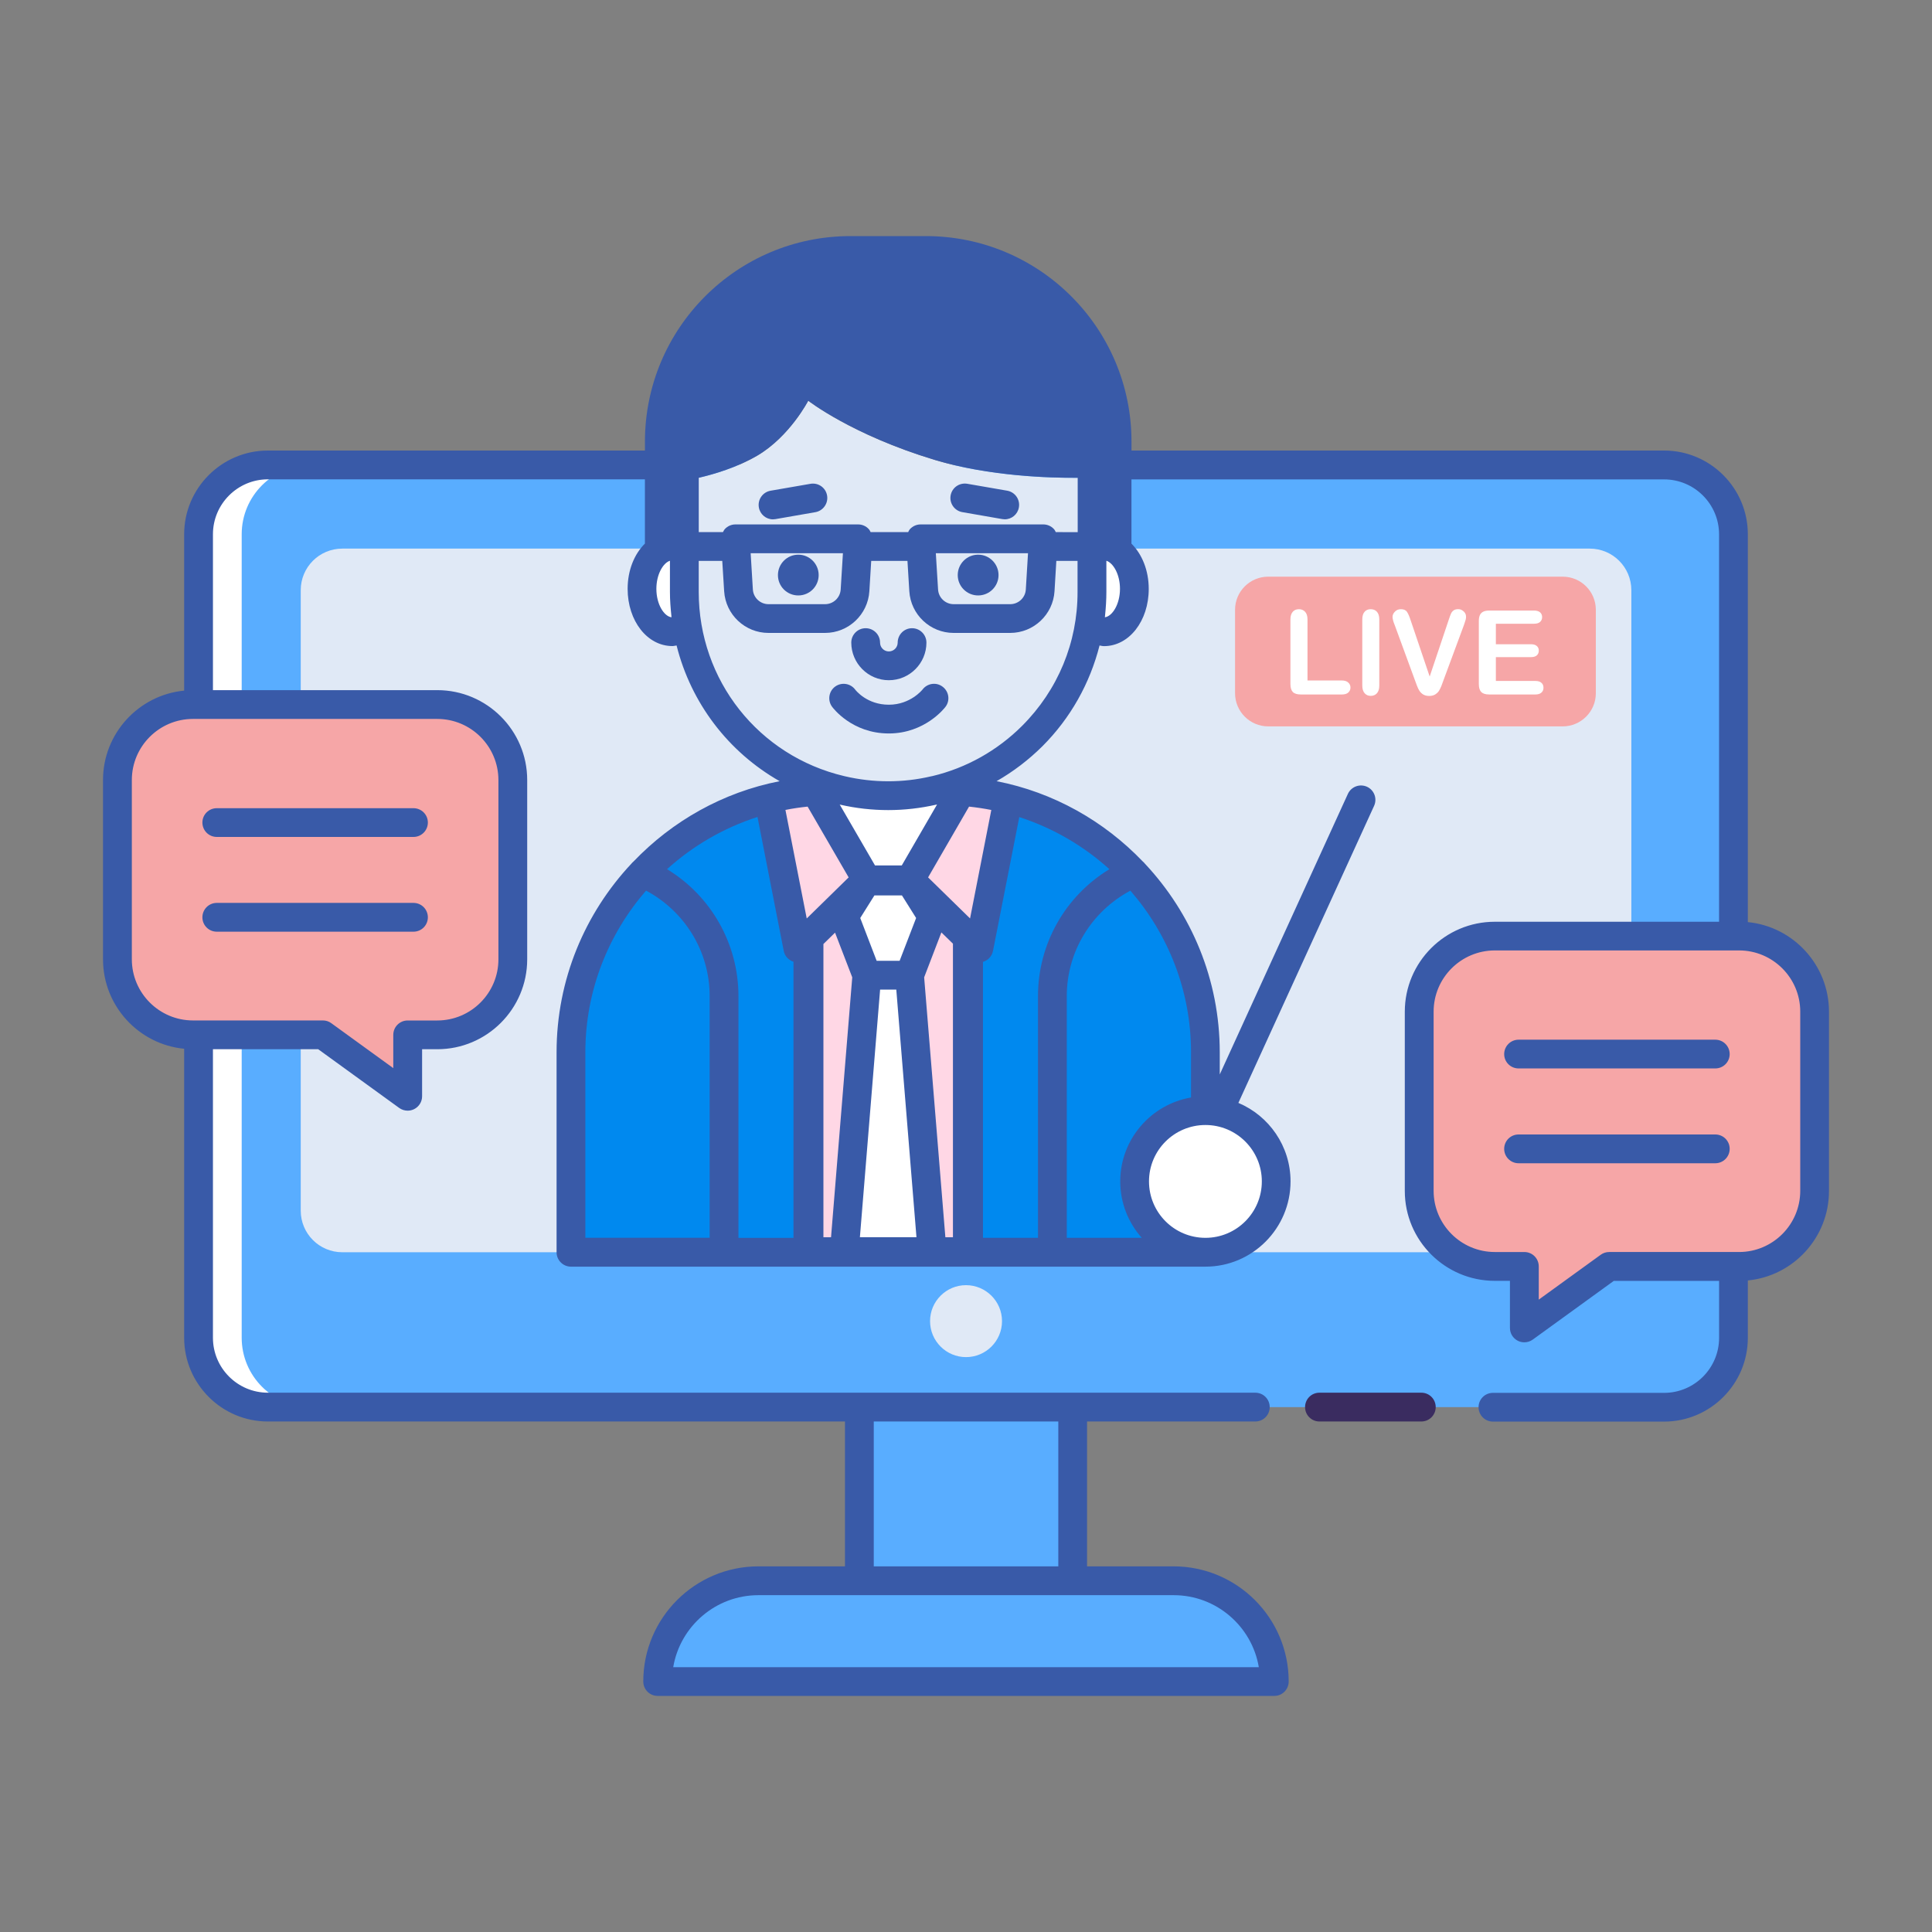 <?xml version="1.0" encoding="utf-8"?>
<!-- Generator: Adobe Illustrator 16.0.0, SVG Export Plug-In . SVG Version: 6.00 Build 0)  -->
<!DOCTYPE svg PUBLIC "-//W3C//DTD SVG 1.1//EN" "http://www.w3.org/Graphics/SVG/1.1/DTD/svg11.dtd">
<svg version="1.1" id="Design" xmlns="http://www.w3.org/2000/svg" xmlns:xlink="http://www.w3.org/1999/xlink" x="0px" y="0px"
	 width="50px" height="50px" viewBox="0 0 50 50" enable-background="new 0 0 50 50" xml:space="preserve">
<rect x="0" y="0" width="50" height="50" fill="#808080" stroke="none"/>
<rect x="5.885" y="5.886" fill="none" width="38.23" height="38.229"/>
<g>
	<path fill="#E6E7E8" d="M46.725,25.354"/>
	<rect x="22.241" y="36.416" fill="#59ADFF" width="5.521" height="4.494"/>
	<path fill="#59ADFF" d="M43.068,36.416H6.933c-0.991,0-1.795-0.805-1.795-1.795V13.827c0-0.991,0.805-1.794,1.795-1.794h36.133
		c0.992,0,1.795,0.804,1.795,1.794v20.794C44.861,35.611,44.059,36.416,43.068,36.416L43.068,36.416z M43.068,36.416"/>
	<path fill="#FFFFFF" d="M6.255,34.621V13.827c0-0.991,0.805-1.794,1.795-1.794H6.933c-0.991,0-1.795,0.804-1.795,1.794v20.794
		c0,0.99,0.805,1.795,1.795,1.795H8.05C7.06,36.416,6.255,35.611,6.255,34.621L6.255,34.621z M6.255,34.621"/>
	<path fill="#E0E9F6" d="M41.143,32.408H8.859c-0.595,0-1.076-0.482-1.076-1.076V15.274c0-0.595,0.481-1.076,1.076-1.076h32.284
		c0.594,0,1.076,0.481,1.076,1.076v16.058C42.219,31.926,41.736,32.408,41.143,32.408L41.143,32.408z M41.143,32.408"/>
	<path fill="#E0E9F6" d="M25.932,34.191c0,0.514-0.418,0.931-0.931,0.931c-0.514,0-0.931-0.417-0.931-0.931S24.487,33.26,25,33.26
		C25.514,33.26,25.932,33.678,25.932,34.191L25.932,34.191z M25.932,34.191"/>
	<path fill="#59ADFF" d="M32.98,43.519H17.02c0-1.439,1.167-2.608,2.608-2.608h10.745C31.813,40.91,32.98,42.078,32.98,43.519
		L32.98,43.519z M32.98,43.519"/>
	<path fill="#F6A6A7" d="M4.995,18.233h6.321c1.08,0,1.955,0.875,1.955,1.954v4.64c0,1.08-0.875,1.955-1.955,1.955H10.55v1.59
		l-2.193-1.59H4.995c-1.08,0-1.955-0.875-1.955-1.955v-4.64C3.04,19.108,3.915,18.233,4.995,18.233L4.995,18.233z M4.995,18.233"/>
	<path fill="#F6A6A7" d="M45.006,24.226h-6.32c-1.08,0-1.955,0.875-1.955,1.955v4.639c0,1.08,0.875,1.956,1.955,1.956h0.764v1.59
		l2.195-1.59h3.361c1.08,0,1.955-0.876,1.955-1.956v-4.639C46.961,25.101,46.086,24.226,45.006,24.226L45.006,24.226z
		 M45.006,24.226"/>
	<path fill="#0089EF" d="M24.415,20.453h-0.235c-0.383,0.091-0.781,0.139-1.192,0.139c-0.41,0-0.811-0.048-1.194-0.139h-0.235
		c-3.745,0-6.78,3.036-6.78,6.781v5.174h16.418v-5.174C31.195,23.489,28.16,20.453,24.415,20.453L24.415,20.453z M24.415,20.453"/>
	<path fill="#FFD7E5" d="M19.889,20.663l0.759,3.872l0.284-0.278l1.506-1.472l-1.339-2.311c-0.021,0.002-0.042,0-0.063,0.003
		c-0.021-0.003-0.039,0-0.061,0.003c-0.366,0.026-0.727,0.087-1.071,0.179C19.899,20.66,19.894,20.662,19.889,20.663L19.889,20.663z
		 M19.889,20.663"/>
	<path fill="#FFD7E5" d="M23.544,22.785l1.517,1.484l0.273,0.267l0.757-3.866c-0.299-0.078-0.604-0.141-0.919-0.171
		c-0.019-0.007-0.034-0.007-0.052-0.009c-0.079-0.009-0.161-0.008-0.241-0.013L23.544,22.785z M23.544,22.785"/>
	<path fill="#FFD7E5" d="M25.051,20.486c-0.013-0.002-0.026-0.001-0.038-0.003C25.026,20.483,25.039,20.485,25.051,20.486
		L25.051,20.486z M25.051,20.486"/>
	<path fill="#FFD7E5" d="M23.544,22.785l0.019-0.033l-0.022,0.033h-1.102l-1.506,1.472l-0.011,0.011v8.141h4.129v-8.149
		L23.544,22.785z M23.544,22.785"/>
	<path fill="#FFFFFF" d="M24.19,20.453c0,0.003-0.003,0.003-0.006,0c-0.386,0.091-0.785,0.139-1.197,0.139
		c-0.411,0-0.814-0.048-1.199-0.139c-0.003,0.003-0.003,0.003-0.003,0c-0.288-0.067-0.568-0.158-0.836-0.271
		c0,0.011,0.001,0.02,0.001,0.032l1.489,2.57h1.102l0.022-0.033l1.461-2.523c0-0.02,0.001-0.033,0.002-0.049
		C24.757,20.292,24.479,20.385,24.19,20.453L24.19,20.453z M24.19,20.453"/>
	<path fill="#FFFFFF" d="M24.124,23.718l-0.585,1.521h-1.104l-0.585-1.521l0.585-0.933h1.104L24.124,23.718z M24.124,23.718"/>
	<path fill="#FFFFFF" d="M24.124,32.408h-2.274l0.585-7.17h1.104L24.124,32.408z M24.124,32.408"/>
	<path fill="#E0E9F6" d="M24.186,11.901c-2.146-0.649-3.27-1.531-3.27-1.531s-0.474,0.921-1.312,1.417s-1.893,0.651-1.893,0.651
		v1.781h-0.001v1.1c0,2.498,1.739,4.592,4.073,5.134c0,0.003,0,0.003,0.003,0c0.386,0.091,0.788,0.139,1.2,0.139
		c0.411,0,0.812-0.048,1.197-0.139c0.002,0.003,0.005,0.003,0.005,0c0.976-0.228,1.845-0.725,2.527-1.405
		c0.953-0.954,1.545-2.272,1.545-3.729v-2.963C28.252,12.357,26.064,12.47,24.186,11.901L24.186,11.901z M24.186,11.901"/>
	<path fill="#FFFFFF" d="M28.572,14.129c-0.111,0-0.215,0.033-0.311,0.091v1.099c0,0.301-0.027,0.596-0.076,0.883
		c0.115,0.091,0.246,0.148,0.387,0.148c0.434,0,0.785-0.498,0.785-1.11C29.357,14.626,29.006,14.129,28.572,14.129L28.572,14.129z
		 M28.572,14.129"/>
	<path fill="#FFFFFF" d="M17.712,15.318V14.22c-0.096-0.058-0.2-0.091-0.312-0.091c-0.434,0-0.785,0.497-0.785,1.11
		c0,0.612,0.352,1.109,0.785,1.109c0.142,0,0.271-0.058,0.386-0.147C17.738,15.914,17.712,15.619,17.712,15.318L17.712,15.318z
		 M17.712,15.318"/>
	<path fill="#FFFFFF" d="M33.029,30.574c0,1.014-0.82,1.834-1.834,1.834c-1.012,0-1.832-0.82-1.832-1.834
		c0-1.011,0.82-1.832,1.832-1.832C32.209,28.742,33.029,29.563,33.029,30.574L33.029,30.574z M33.029,30.574"/>
	<path fill="#3A2C60" d="M36.785,36.043h-2.639c-0.205,0-0.371,0.166-0.371,0.373c0,0.205,0.166,0.372,0.371,0.372h2.639
		c0.205,0,0.371-0.167,0.371-0.372C37.156,36.209,36.99,36.043,36.785,36.043L36.785,36.043z M36.785,36.043"/>
	<path fill="#395AA8" d="M5.61,21.66h5.091c0.206,0,0.372-0.167,0.372-0.373c0-0.205-0.166-0.371-0.372-0.371H5.61
		c-0.206,0-0.372,0.166-0.372,0.371C5.238,21.493,5.404,21.66,5.61,21.66L5.61,21.66z M5.61,21.66"/>
	<path fill="#395AA8" d="M5.61,24.112h5.091c0.206,0,0.372-0.166,0.372-0.372s-0.166-0.373-0.372-0.373H5.61
		c-0.206,0-0.372,0.167-0.372,0.373S5.404,24.112,5.61,24.112L5.61,24.112z M5.61,24.112"/>
	<path fill="#395AA8" d="M45.234,23.864V13.827c0-1.194-0.973-2.167-2.166-2.167H29.283v-0.23c0-2.938-2.383-5.32-5.321-5.32h-1.951
		c-2.938,0-5.32,2.382-5.32,5.32v0.23H6.933c-1.194,0-2.167,0.973-2.167,2.167v4.046c-1.176,0.114-2.1,1.108-2.1,2.314v4.64
		c0,1.205,0.923,2.201,2.1,2.315v7.479c0,1.195,0.973,2.167,2.167,2.167h14.935v3.749h-2.24c-1.644,0-2.98,1.338-2.98,2.98
		c0,0.206,0.166,0.373,0.372,0.373H32.98c0.205,0,0.371-0.167,0.371-0.373c0-1.644-1.336-2.98-2.98-2.98h-2.238v-3.749h4.354
		c0.207,0,0.373-0.167,0.373-0.372c0-0.207-0.166-0.373-0.373-0.373H6.933c-0.784,0-1.422-0.637-1.422-1.422v-7.467h2.724
		l2.097,1.52c0.065,0.047,0.143,0.07,0.219,0.07c0.059,0,0.117-0.014,0.17-0.041c0.124-0.063,0.203-0.191,0.203-0.331v-1.218h0.393
		c1.283,0,2.327-1.044,2.327-2.327v-4.64c0-1.283-1.044-2.326-2.327-2.326H5.511v-4.034c0-0.784,0.638-1.422,1.422-1.422h9.757
		v1.663c-0.272,0.269-0.447,0.687-0.447,1.171c0,0.831,0.509,1.481,1.158,1.481c0.037,0,0.073-0.011,0.109-0.015
		c0.373,1.491,1.339,2.756,2.667,3.512c-1.473,0.288-2.78,1.034-3.779,2.076c-0.022,0.019-0.042,0.038-0.06,0.061
		c-1.197,1.279-1.934,2.994-1.934,4.88v5.174c0,0.205,0.167,0.373,0.372,0.373h16.42c1.215,0,2.203-0.99,2.203-2.207
		c0-0.912-0.557-1.697-1.35-2.031l3.512-7.687c0.086-0.188,0.004-0.409-0.184-0.495c-0.188-0.084-0.408-0.002-0.494,0.185
		l-3.316,7.261v-0.572c0-1.886-0.736-3.601-1.934-4.88c-0.018-0.022-0.037-0.043-0.059-0.061c-1-1.044-2.309-1.79-3.783-2.077
		c0.432-0.247,0.83-0.551,1.188-0.906c0.73-0.731,1.229-1.629,1.477-2.606c0.037,0.006,0.076,0.017,0.115,0.017
		c0.65,0,1.158-0.65,1.158-1.481c0-0.484-0.176-0.902-0.447-1.171v-1.663h13.785c0.783,0,1.422,0.638,1.422,1.422v10.026h-5.805
		c-1.283,0-2.328,1.044-2.328,2.327v4.64c0,1.283,1.045,2.326,2.328,2.326h0.393v1.219c0,0.14,0.078,0.268,0.203,0.332
		c0.053,0.027,0.111,0.04,0.168,0.04c0.078,0,0.154-0.023,0.219-0.07l2.098-1.52h2.725v1.474c0,0.785-0.639,1.424-1.422,1.424
		h-4.432c-0.205,0-0.371,0.166-0.371,0.371s0.166,0.373,0.371,0.373h4.43c1.195,0,2.168-0.973,2.168-2.168v-1.485
		c1.176-0.114,2.1-1.109,2.1-2.315v-4.64C47.334,24.975,46.41,23.979,45.234,23.864L45.234,23.864z M32.578,43.146H17.423
		c0.178-1.056,1.098-1.863,2.205-1.863h10.745C31.479,41.282,32.4,42.09,32.578,43.146L32.578,43.146z M27.389,36.788v3.749h-4.776
		v-3.749H27.389z M12.899,20.188v4.64c0,0.872-0.71,1.582-1.583,1.582H10.55c-0.206,0-0.372,0.167-0.372,0.373v0.86L8.574,26.48
		c-0.063-0.047-0.14-0.071-0.218-0.071H4.994c-0.872,0-1.582-0.71-1.582-1.582v-4.64c0-0.872,0.71-1.581,1.582-1.581h6.322
		C12.189,18.606,12.899,19.315,12.899,20.188L12.899,20.188z M27.324,13.771c-0.016-0.027-0.027-0.058-0.051-0.081
		c-0.07-0.075-0.168-0.118-0.271-0.118h-3.178c-0.103,0-0.2,0.043-0.271,0.118c-0.022,0.023-0.035,0.054-0.05,0.081h-0.971
		c-0.015-0.027-0.027-0.058-0.051-0.081c-0.07-0.075-0.168-0.118-0.271-0.118h-3.178c-0.103,0-0.201,0.043-0.271,0.118
		c-0.022,0.023-0.035,0.054-0.051,0.081h-0.626v-1.406c0.383-0.089,0.994-0.267,1.521-0.577c0.838-0.497,1.313-1.418,1.313-1.418
		s1.123,0.882,3.27,1.531c1.41,0.427,2.996,0.47,3.703,0.464v1.407L27.324,13.771L27.324,13.771z M26.605,14.317l-0.057,0.939
		c-0.012,0.213-0.191,0.38-0.404,0.38h-1.463c-0.214,0-0.392-0.167-0.404-0.381l-0.058-0.938H26.605z M21.815,14.317l-0.058,0.938
		c-0.013,0.214-0.191,0.381-0.404,0.381h-1.464c-0.214,0-0.392-0.167-0.405-0.381l-0.057-0.938H21.815z M17.378,15.975
		c-0.189-0.023-0.391-0.33-0.391-0.735c0-0.377,0.174-0.67,0.351-0.728v0.808c0,0.208,0.016,0.413,0.037,0.616
		C17.376,15.949,17.376,15.962,17.378,15.975L17.378,15.975z M26.863,32.035h-1.424v-7.144c0.002,0,0.004,0,0.006,0
		c0.131-0.04,0.227-0.149,0.254-0.283l0.68-3.462c0.873,0.282,1.666,0.746,2.332,1.349c-1.137,0.69-1.848,1.928-1.848,3.285V32.035z
		 M20.901,20.875l1.062,1.832l-1.085,1.063l-0.551-2.809C20.516,20.923,20.707,20.895,20.901,20.875L20.901,20.875z M22.263,23.758
		l0.367-0.585h0.712l0.367,0.585l-0.427,1.108h-0.594L22.263,23.758z M21.31,24.431l0.301-0.294l0.445,1.156l-0.549,6.727H21.31
		V24.431z M22.777,25.611h0.419l0.522,6.408h-1.464L22.777,25.611z M23.917,25.293l0.446-1.162l0.299,0.291v7.598h-0.196
		L23.917,25.293z M20.283,24.608c0.025,0.133,0.123,0.24,0.252,0.282v7.146h-1.424V25.78c0-1.357-0.711-2.595-1.848-3.286
		c0.669-0.604,1.463-1.069,2.341-1.351L20.283,24.608z M25.105,23.769l-1.086-1.062l1.06-1.832c0.195,0.021,0.387,0.05,0.576,0.087
		L25.105,23.769z M23.338,22.397h-0.693l-0.913-1.575c0.005,0,0.009,0.002,0.013,0.003c0.406,0.093,0.824,0.14,1.244,0.14
		c0.416,0,0.833-0.048,1.239-0.14c0.008-0.001,0.016-0.004,0.023-0.005L23.338,22.397z M15.149,27.234
		c0-1.602,0.597-3.062,1.571-4.185c1.005,0.537,1.646,1.576,1.646,2.73v6.255h-3.217V27.234z M32.656,30.574
		c0,0.807-0.654,1.461-1.459,1.461c-0.807,0-1.461-0.654-1.461-1.461c0-0.805,0.654-1.459,1.461-1.459
		C32.002,29.115,32.656,29.77,32.656,30.574L32.656,30.574z M30.824,28.403c-1.039,0.179-1.832,1.084-1.832,2.171
		c0,0.562,0.211,1.072,0.557,1.461h-1.941V25.78c0-1.154,0.641-2.193,1.646-2.73c0.975,1.123,1.57,2.583,1.57,4.185V28.403z
		 M26.453,18.784c-0.643,0.642-1.444,1.091-2.323,1.301c-0.011,0.001-0.021,0.003-0.033,0.006c-0.727,0.172-1.498,0.17-2.225,0
		c-0.007-0.002-0.014-0.004-0.022-0.005c-2.219-0.523-3.767-2.48-3.767-4.767v-0.803h0.609l0.049,0.784
		c0.037,0.606,0.541,1.08,1.147,1.08h1.464c0.606,0,1.11-0.474,1.147-1.08l0.048-0.784h0.938l0.048,0.784
		c0.037,0.606,0.541,1.08,1.147,1.08h1.463c0.607,0,1.111-0.474,1.148-1.08l0.047-0.784h0.549v0.803
		C27.889,16.628,27.379,17.857,26.453,18.784L26.453,18.784z M28.594,15.975c0.002-0.012,0.004-0.024,0.004-0.036
		c0.021-0.203,0.035-0.411,0.035-0.619V14.6l0,0v-0.088c0.178,0.058,0.352,0.35,0.352,0.728
		C28.984,15.645,28.783,15.951,28.594,15.975L28.594,15.975z M46.59,30.819c0,0.873-0.711,1.583-1.582,1.583h-3.361
		c-0.08,0-0.156,0.024-0.219,0.07l-1.605,1.162v-0.859c0-0.207-0.166-0.373-0.373-0.373h-0.764c-0.873,0-1.584-0.71-1.584-1.583
		v-4.639c0-0.873,0.711-1.583,1.584-1.583h6.322c0.871,0,1.582,0.71,1.582,1.583V30.819z M46.59,30.819"/>
	<path fill="#395AA8" d="M44.391,26.907h-5.09c-0.207,0-0.373,0.168-0.373,0.373s0.166,0.371,0.373,0.371h5.09
		c0.207,0,0.373-0.166,0.373-0.371S44.598,26.907,44.391,26.907L44.391,26.907z M44.391,26.907"/>
	<path fill="#395AA8" d="M44.391,29.36h-5.09c-0.207,0-0.373,0.166-0.373,0.372c0,0.205,0.166,0.373,0.373,0.373h5.09
		c0.207,0,0.373-0.168,0.373-0.373C44.764,29.526,44.598,29.36,44.391,29.36L44.391,29.36z M44.391,29.36"/>
	<path fill="#395AA8" d="M20.66,15.41c0.291,0,0.527-0.235,0.527-0.527c0-0.291-0.236-0.528-0.527-0.528s-0.527,0.237-0.527,0.528
		C20.132,15.175,20.368,15.41,20.66,15.41L20.66,15.41z M20.66,15.41"/>
	<path fill="#395AA8" d="M25.842,14.883c0,0.291-0.236,0.527-0.528,0.527c-0.292,0-0.528-0.236-0.528-0.527s0.236-0.528,0.528-0.528
		C25.605,14.354,25.842,14.592,25.842,14.883L25.842,14.883z M25.842,14.883"/>
	<path fill="#395AA8" d="M23.003,17.604c0.536,0,0.973-0.437,0.973-0.973c0-0.206-0.167-0.373-0.372-0.373
		c-0.206,0-0.372,0.167-0.372,0.373c0,0.126-0.103,0.228-0.229,0.228c-0.125,0-0.227-0.102-0.227-0.228
		c0-0.206-0.167-0.373-0.373-0.373c-0.205,0-0.372,0.167-0.372,0.373C22.032,17.167,22.467,17.604,23.003,17.604L23.003,17.604z
		 M23.003,17.604"/>
	<path fill="#395AA8" d="M26.066,12.699l-1.033-0.179c-0.206-0.034-0.396,0.101-0.431,0.303c-0.036,0.202,0.101,0.396,0.303,0.431
		l1.034,0.18c0.021,0.004,0.043,0.006,0.063,0.006c0.18,0,0.336-0.128,0.367-0.31C26.404,12.928,26.27,12.735,26.066,12.699
		L26.066,12.699z M26.066,12.699"/>
	<path fill="#395AA8" d="M20.974,12.521l-1.033,0.179c-0.202,0.036-0.337,0.229-0.302,0.431c0.031,0.182,0.188,0.31,0.366,0.31
		c0.021,0,0.042-0.002,0.063-0.006l1.034-0.18c0.201-0.035,0.338-0.229,0.303-0.431C21.37,12.621,21.179,12.486,20.974,12.521
		L20.974,12.521z M20.974,12.521"/>
	<path fill="#395AA8" d="M23.875,17.845c-0.003,0.004-0.313,0.393-0.872,0.393c-0.563,0-0.852-0.367-0.869-0.389
		c-0.121-0.164-0.352-0.201-0.518-0.082c-0.167,0.12-0.204,0.354-0.084,0.521c0.021,0.028,0.512,0.694,1.47,0.694
		c0.935,0,1.445-0.659,1.466-0.688c0.125-0.163,0.093-0.396-0.072-0.521C24.232,17.647,24,17.681,23.875,17.845L23.875,17.845z
		 M23.875,17.845"/>
	<path fill="#F6A6A7" d="M40.441,18.799h-7.619c-0.475,0-0.859-0.386-0.859-0.859v-2.158c0-0.475,0.385-0.858,0.859-0.858h7.619
		c0.475,0,0.859,0.384,0.859,0.858v2.158C41.301,18.413,40.916,18.799,40.441,18.799L40.441,18.799z M40.441,18.799"/>
	<path fill="#FFFFFF" d="M33.838,16.031v1.58h0.891c0.07,0,0.125,0.018,0.162,0.052c0.039,0.034,0.059,0.078,0.059,0.13
		c0,0.054-0.02,0.097-0.057,0.13s-0.092,0.05-0.164,0.05h-1.063c-0.096,0-0.164-0.021-0.207-0.063
		c-0.041-0.043-0.063-0.112-0.063-0.207v-1.671c0-0.089,0.021-0.155,0.061-0.2c0.039-0.044,0.094-0.066,0.158-0.066
		c0.066,0,0.119,0.022,0.16,0.066S33.838,15.942,33.838,16.031L33.838,16.031z M33.838,16.031"/>
	<path fill="#FFFFFF" d="M35.256,17.742v-1.711c0-0.088,0.02-0.155,0.061-0.2c0.039-0.044,0.092-0.065,0.156-0.065
		c0.066,0,0.121,0.021,0.16,0.065c0.041,0.044,0.063,0.111,0.063,0.2v1.711c0,0.089-0.021,0.156-0.063,0.201
		c-0.039,0.044-0.094,0.066-0.16,0.066c-0.063,0-0.115-0.022-0.156-0.068C35.277,17.897,35.256,17.83,35.256,17.742L35.256,17.742z
		 M35.256,17.742"/>
	<path fill="#FFFFFF" d="M36.508,16.054L37,17.509l0.492-1.466c0.025-0.077,0.045-0.13,0.059-0.16
		c0.012-0.03,0.033-0.058,0.063-0.082c0.029-0.023,0.07-0.036,0.121-0.036c0.039,0,0.072,0.009,0.105,0.028
		c0.031,0.02,0.057,0.044,0.076,0.075c0.018,0.03,0.025,0.063,0.025,0.094c0,0.021-0.002,0.045-0.008,0.07s-0.014,0.05-0.023,0.073
		c-0.008,0.024-0.018,0.049-0.025,0.075L37.359,17.6c-0.02,0.054-0.037,0.105-0.057,0.155c-0.02,0.048-0.041,0.091-0.064,0.128
		c-0.025,0.037-0.059,0.067-0.1,0.092c-0.041,0.023-0.09,0.036-0.15,0.036c-0.059,0-0.109-0.012-0.15-0.035s-0.072-0.055-0.1-0.093
		c-0.023-0.038-0.047-0.08-0.064-0.129c-0.02-0.049-0.037-0.101-0.057-0.154l-0.516-1.407c-0.01-0.025-0.02-0.051-0.029-0.075
		c-0.008-0.024-0.018-0.052-0.023-0.08c-0.006-0.027-0.01-0.052-0.01-0.072c0-0.05,0.021-0.097,0.063-0.138
		c0.039-0.041,0.09-0.062,0.152-0.062c0.074,0,0.127,0.022,0.158,0.068C36.443,15.879,36.475,15.952,36.508,16.054L36.508,16.054z
		 M36.508,16.054"/>
	<path fill="#FFFFFF" d="M39.703,16.142h-0.99v0.531h0.912c0.066,0,0.117,0.017,0.148,0.046c0.035,0.03,0.051,0.07,0.051,0.119
		c0,0.05-0.016,0.089-0.049,0.121c-0.033,0.03-0.082,0.047-0.15,0.047h-0.912v0.617h1.023c0.07,0,0.121,0.016,0.156,0.048
		c0.037,0.031,0.053,0.075,0.053,0.128c0,0.052-0.016,0.093-0.053,0.125c-0.035,0.032-0.086,0.049-0.156,0.049h-1.193
		c-0.098,0-0.166-0.021-0.207-0.064c-0.043-0.042-0.064-0.111-0.064-0.206V16.07c0-0.063,0.01-0.114,0.029-0.155
		c0.018-0.039,0.049-0.067,0.088-0.086s0.09-0.028,0.154-0.028h1.16c0.068,0,0.121,0.017,0.156,0.048
		c0.033,0.03,0.051,0.071,0.051,0.121c0,0.053-0.018,0.093-0.051,0.124S39.773,16.142,39.703,16.142L39.703,16.142z M39.703,16.142"
		/>
</g>
</svg>
